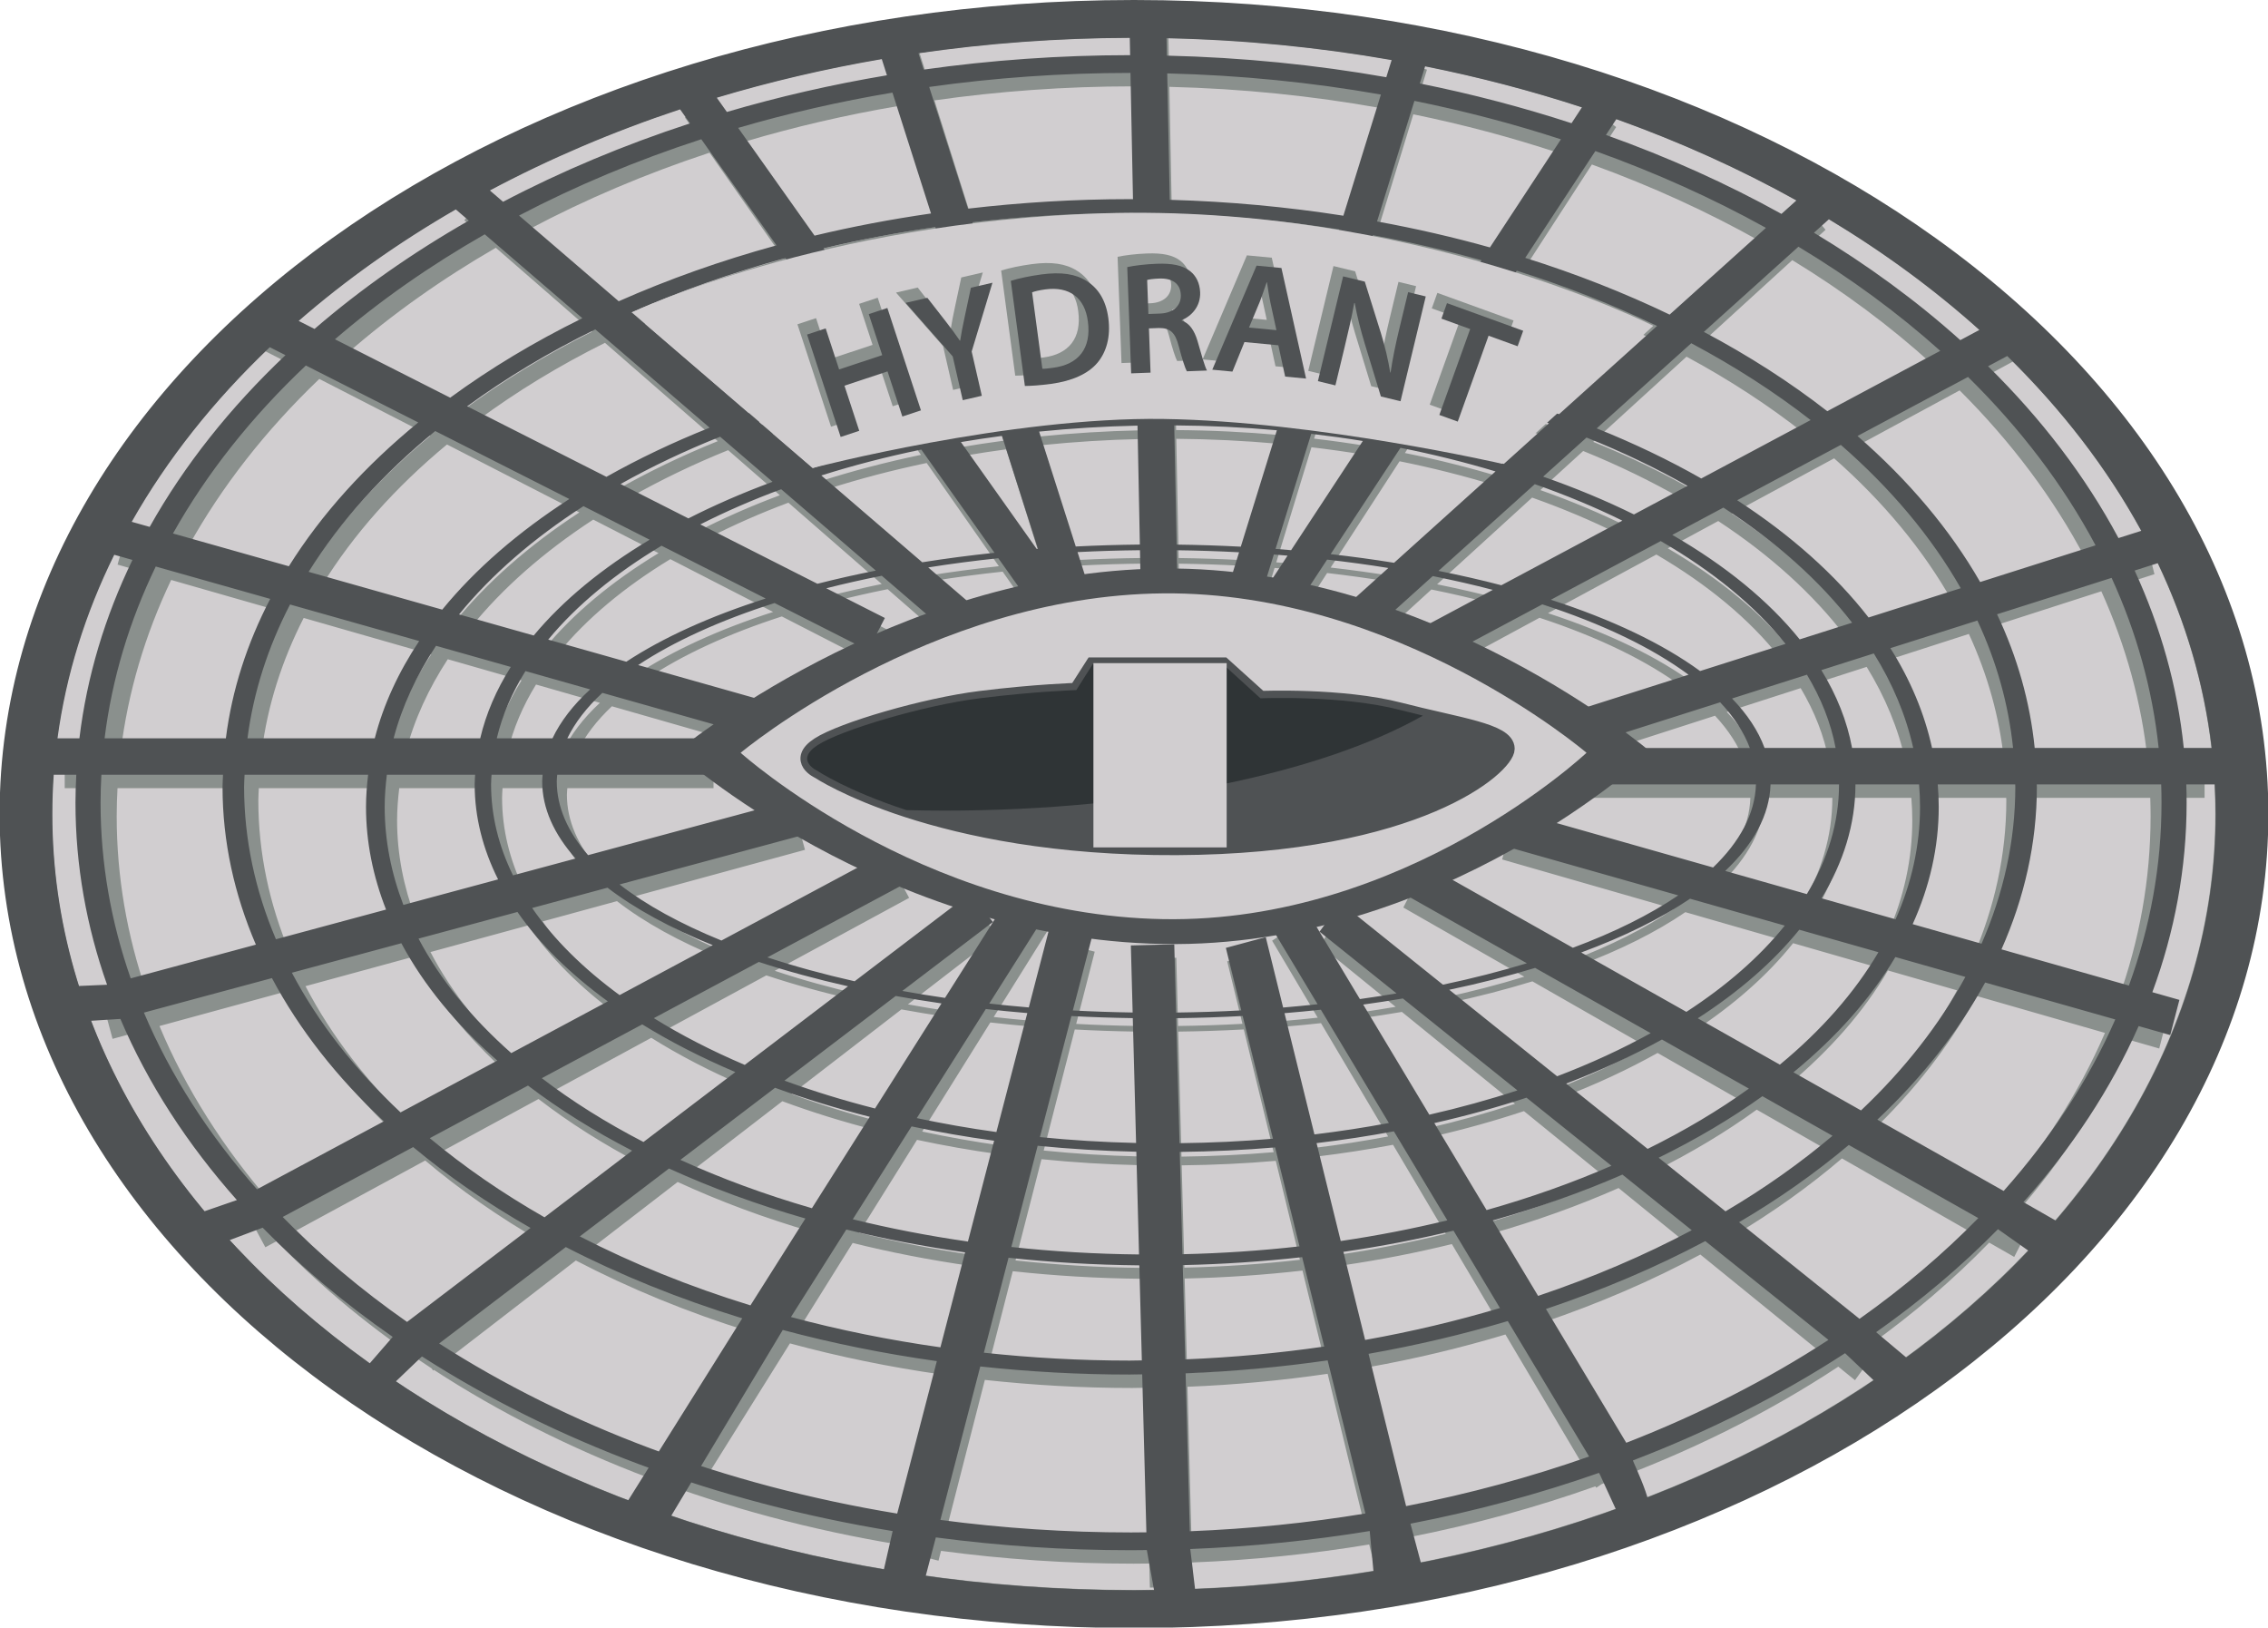 <?xml version="1.0" encoding="UTF-8" standalone="no"?>
<!-- Created with Inkscape (http://www.inkscape.org/) -->

<svg
   width="108.001mm"
   height="77.48mm"
   viewBox="0 0 108.001 77.48"
   version="1.1"
   id="svg8355"
   inkscape:version="1.1.2 (b8e25be833, 2022-02-05)"
   sodipodi:docname="Unterflurhydrant.svg"
   xmlns:inkscape="http://www.inkscape.org/namespaces/inkscape"
   xmlns:sodipodi="http://sodipodi.sourceforge.net/DTD/sodipodi-0.dtd"
   xmlns="http://www.w3.org/2000/svg"
   xmlns:svg="http://www.w3.org/2000/svg">
  <sodipodi:namedview
     id="namedview8357"
     pagecolor="#ffffff"
     bordercolor="#666666"
     borderopacity="1.0"
     inkscape:pageshadow="2"
     inkscape:pageopacity="0.0"
     inkscape:pagecheckerboard="0"
     inkscape:document-units="mm"
     showgrid="false"
     inkscape:zoom="0.64052329"
     inkscape:cx="83.525456"
     inkscape:cy="159.24479"
     inkscape:window-width="1904"
     inkscape:window-height="1001"
     inkscape:window-x="129"
     inkscape:window-y="108"
     inkscape:window-maximized="0"
     inkscape:current-layer="layer1"
     fit-margin-top="0"
     fit-margin-left="0"
     fit-margin-right="0"
     fit-margin-bottom="0" />
  <defs
     id="defs8352" />
  <g
     inkscape:label="Ebene 1"
     inkscape:groupmode="layer"
     id="layer1"
     transform="translate(-82.852,-106.249)">
    <g
       id="g1474"
       transform="matrix(0.766,0,0,-0.766,189.598,144.989)">
      <path
         d="m 0,0 c 0,-27.291 -30.839,-49.415 -68.881,-49.415 -38.042,0 -68.881,22.124 -68.881,49.415 0,27.291 30.839,49.415 68.881,49.415 C -30.839,49.415 0,27.291 0,0"
         style="fill:#8a908d;fill-opacity:1;fill-rule:nonzero;stroke:none"
         id="path1476" />
    </g>
    <g
       id="g1478"
       transform="matrix(0.766,0,0,-0.766,188.343,144.989)">
      <path
         d="m 0,0 c 0,-26.642 -30.105,-48.239 -67.242,-48.239 -37.136,0 -67.242,21.597 -67.242,48.239 0,26.642 30.106,48.239 67.242,48.239 C -30.105,48.239 0,26.642 0,0"
         style="fill:#d1ced0;fill-opacity:1;fill-rule:nonzero;stroke:none"
         id="path1480" />
    </g>
    <g
       id="g1482"
       transform="matrix(0.766,0,0,-0.766,187.833,142.495)">
      <path
         d="m 0,0 h -1.991 c -0.386,3.822 -1.418,7.515 -3.015,11.026 l 1.89,0.608 -0.543,2.162 -2.338,-0.753 c -2.019,3.826 -4.721,7.411 -8.001,10.678 l 2.152,1.165 -0.974,2.017 -2.881,-1.559 c -2.676,2.434 -5.687,4.67 -8.978,6.676 l 1.115,1.017 -1.408,1.705 -1.701,-1.552 c -3.34,1.877 -6.946,3.523 -10.767,4.906 l 0.86,1.327 -1.733,1.315 -1.239,-1.911 c -2.988,0.986 -6.096,1.815 -9.308,2.469 l 0.518,1.695 -1.976,0.647 -0.598,-1.953 c -4.331,0.772 -8.834,1.231 -13.461,1.341 l -0.043,2.203 -2.255,-0.044 0.042,-2.13 c -4.335,-0.002 -8.569,-0.312 -12.665,-0.898 l -0.65,2.065 -2.15,-0.683 0.546,-1.734 c -3.384,-0.575 -6.665,-1.34 -9.82,-2.279 l -1.26,1.8 -1.844,-1.303 0.844,-1.207 c -4.069,-1.344 -7.91,-2.981 -11.471,-4.875 l -1.607,1.401 -1.477,-1.712 0.983,-0.857 c -3.467,-2.006 -6.641,-4.262 -9.465,-6.732 l -2.848,1.462 -1.027,-2.017 2.093,-1.074 c -3.396,-3.254 -6.209,-6.839 -8.332,-10.674 l -2.341,0.671 -0.619,-2.178 1.902,-0.546 c -1.685,-3.523 -2.794,-7.237 -3.252,-11.085 h -1.935 v -2.266 h 1.743 c -0.03,-0.576 -0.05,-1.154 -0.05,-1.736 0,-3.903 0.675,-7.692 1.938,-11.314 l -1.249,-0.341 0.592,-2.186 1.475,0.403 c 1.685,-4.008 4.105,-7.787 7.147,-11.258 l -0.195,-0.105 1.072,-1.993 0.703,0.381 c 2.788,-2.888 6.017,-5.54 9.623,-7.902 l 0.107,-0.14 0.049,0.038 c 8.042,-5.234 17.926,-9.038 28.871,-10.85 l -0.086,-0.337 2.579,-0.668 0.157,0.611 c 3.882,-0.521 7.884,-0.796 11.976,-0.796 0.324,0 0.647,0.005 0.97,0.009 l 0.039,-1.498 2.663,0.071 -0.039,1.492 c 3.764,0.149 7.443,0.527 11.009,1.119 l 0.392,-1.608 2.448,0.668 -0.34,1.395 c 4.025,0.791 7.892,1.853 11.563,3.158 l 0.052,-0.087 0.339,0.226 c 5.375,1.943 10.321,4.406 14.709,7.299 l 1.036,-0.842 1.303,1.798 -0.433,0.351 c 2.75,1.966 5.251,4.109 7.475,6.401 l 1.555,-0.889 1.017,1.993 -1.012,0.579 c 2.981,3.377 5.373,7.047 7.07,10.939 l 1.939,-0.558 0.561,2.186 -1.659,0.477 c 1.37,3.762 2.101,7.709 2.101,11.778 0,0.38 -0.007,0.759 -0.02,1.136 H 0 Z m -3.533,0 h -7.605 c -0.286,2.872 -1.068,5.655 -2.309,8.308 l 7.029,2.263 C -4.899,7.202 -3.911,3.662 -3.533,0 m -8.792,-2.418 c 0,-3.381 -0.733,-6.648 -2.073,-9.748 l -4.225,1.215 c 1.039,2.328 1.599,4.771 1.599,7.292 0,0.467 -0.022,0.932 -0.06,1.393 h 4.753 z m -9.468,-20.11 -4.144,2.37 c 2.625,2.181 4.742,4.588 6.253,7.165 l 4.294,-1.235 c -1.586,-2.965 -3.746,-5.752 -6.403,-8.3 m -96.266,8.559 6.716,1.832 c 1.375,-2.612 3.375,-5.062 5.887,-7.292 l -5.935,-3.221 c -2.793,2.655 -5.046,5.571 -6.668,8.681 m -2.903,12.303 h 7.581 c -0.077,-0.659 -0.131,-1.322 -0.131,-1.993 0,-2.197 0.435,-4.332 1.231,-6.386 l -6.757,-1.844 c -1.264,3.017 -1.953,6.191 -1.953,9.471 0,0.253 0.021,0.501 0.029,0.752 m 102.791,-1.993 c 0,-2.414 -0.521,-4.757 -1.499,-6.99 l -4.546,1.307 c 1.345,2.229 2.081,4.606 2.083,7.076 h 3.903 c 0.038,-0.461 0.059,-0.926 0.059,-1.393 m -94.061,1.993 h 5.415 c -0.01,-0.198 -0.028,-0.395 -0.028,-0.594 0,-2.044 0.504,-4.024 1.437,-5.909 l -5.811,-1.586 c -0.742,1.963 -1.147,4.001 -1.147,6.096 0,0.671 0.055,1.334 0.134,1.993 m 6.421,0 h 3.135 c -0.01,-0.137 -0.027,-0.273 -0.027,-0.412 0,-1.678 0.729,-3.29 2.052,-4.793 l -3.843,-1.049 c -0.875,1.808 -1.345,3.704 -1.345,5.66 0,0.199 0.018,0.396 0.028,0.594 m 54.226,9.138 3.519,3.211 c 1.272,-0.259 2.505,-0.543 3.685,-0.856 l -4.343,-2.349 0.974,-2.017 6.406,3.465 c 3.676,-1.209 6.734,-2.695 8.972,-4.374 l -7.733,-2.49 0.543,-2.162 9.128,2.939 C -29.589,1.932 -28.976,0.982 -28.612,0 h -9.66 v -2.266 h 10.035 c -0.06,-1.823 -0.989,-3.563 -2.631,-5.163 l -12.238,3.52 -0.56,-2.187 10.661,-3.066 c -1.75,-1.205 -3.932,-2.302 -6.465,-3.258 l -9.325,5.332 -1.016,-1.994 7.519,-4.299 c -1.615,-0.497 -3.333,-0.944 -5.15,-1.331 l -6.266,5.092 -1.303,-1.797 4.722,-3.837 c -0.738,-0.126 -1.485,-0.245 -2.247,-0.352 l -3.432,5.791 -1.999,-1.328 2.835,-4.784 c -0.697,-0.076 -1.401,-0.145 -2.114,-0.205 l -1.066,4.375 -2.447,-0.668 0.946,-3.885 c -1.312,-0.073 -2.647,-0.117 -4.001,-0.134 l -0.11,4.24 -2.663,-0.071 0.109,-4.167 c -1.24,0.019 -2.464,0.062 -3.669,0.128 l 1.152,4.489 -2.579,0.668 -1.276,-4.969 c -0.819,0.069 -1.626,0.15 -2.424,0.241 l 3.337,5.342 -2.107,1.328 -3.946,-6.319 c -0.89,0.131 -1.763,0.276 -2.619,0.433 l 5.557,4.284 -1.373,1.797 -7.109,-5.48 c -1.899,0.433 -3.69,0.931 -5.353,1.486 l 8.354,4.532 -1.071,1.994 -10.101,-5.481 c -2.499,1.03 -4.613,2.203 -6.25,3.486 l 10.947,2.987 -0.592,2.187 -12.286,-3.353 c -1.24,1.44 -1.922,2.981 -1.922,4.584 0,0.139 0.017,0.275 0.027,0.412 h 9.087 V 0.6 h -8.467 c 0.473,0.98 1.196,1.926 2.15,2.825 l 9.059,-2.596 0.618,2.179 -7.481,2.143 c 2.195,1.471 5.03,2.778 8.368,3.857 l 5.742,-2.947 1.026,2.017 -3.595,1.845 c 1.096,0.283 2.233,0.543 3.406,0.779 l 3.908,-3.403 1.477,1.711 -2.536,2.21 c 1.392,0.224 2.828,0.415 4.3,0.572 l 1.969,-2.814 1.253,0.886 0.346,-1.097 2.15,0.683 -0.857,2.723 c 1.258,0.064 2.535,0.104 3.83,0.118 l 0.052,-2.657 2.255,0.045 -0.051,2.609 c 1.292,-0.017 2.568,-0.059 3.823,-0.127 l -0.583,-1.905 1.977,-0.647 0.739,2.414 c 0.282,-0.021 0.561,-0.047 0.841,-0.071 l -1.05,-1.62 1.733,-1.316 1.744,2.691 c 1.282,-0.149 2.538,-0.322 3.757,-0.522 l -2.202,-2.009 z m -2.743,4.574 4.283,6.606 c 2.024,-0.407 3.971,-0.9 5.831,-1.466 l -6.224,-5.679 c -1.263,0.207 -2.562,0.386 -3.89,0.539 m -2.427,0.245 c -0.317,0.028 -0.635,0.056 -0.955,0.08 l 2.188,7.151 c 1.071,-0.127 2.128,-0.274 3.166,-0.446 z m -3.087,0.218 c -1.293,0.069 -2.606,0.112 -3.937,0.129 l -0.146,7.409 c 2.142,-0.016 4.244,-0.119 6.296,-0.304 z m -6.193,0.131 c -1.329,-0.013 -2.641,-0.054 -3.933,-0.12 l -2.247,7.14 c 1.966,0.2 3.98,0.327 6.035,0.372 z m -6.252,-0.266 -0.079,-0.006 -4.648,6.642 c 0.828,0.142 1.668,0.269 2.517,0.383 z m -2.668,-0.245 c -1.517,-0.162 -2.997,-0.358 -4.431,-0.59 l -6.192,5.394 c 1.947,0.625 3.998,1.163 6.134,1.611 z m -7.28,-1.107 c -1.234,-0.248 -2.432,-0.521 -3.583,-0.819 l -7.185,3.688 c 1.546,0.796 3.204,1.528 4.964,2.187 z M -88.99,9.287 c -3.407,-1.099 -6.304,-2.43 -8.551,-3.927 l -4.792,1.373 c 1.752,2.142 4.106,4.108 6.953,5.835 z M -99.758,3.639 c -1.04,-0.965 -1.815,-1.983 -2.312,-3.039 h -3.419 c 0.341,1.44 0.935,2.836 1.761,4.177 z m 1.062,-12.324 c 1.694,-1.316 3.878,-2.519 6.459,-3.572 l -5.719,-3.103 c -2.22,1.649 -4.04,3.466 -5.363,5.413 z m 9.284,-4.614 c 1.701,-0.566 3.532,-1.072 5.473,-1.514 l -6.336,-4.885 c -2.024,0.872 -3.89,1.845 -5.577,2.904 z m 8.398,-2.115 c 0.917,-0.168 1.854,-0.323 2.81,-0.463 l -4.079,-6.53 c -1.941,0.5 -3.796,1.081 -5.555,1.732 z m 5.528,-0.812 c 0.837,-0.094 1.686,-0.179 2.546,-0.251 l -1.897,-7.393 c -1.673,0.233 -3.3,0.526 -4.884,0.865 z m 5.25,-0.436 c 1.237,-0.067 2.494,-0.111 3.767,-0.13 l 0.202,-7.759 c -2.007,0.046 -3.976,0.171 -5.9,0.366 z m 6.431,-0.132 c 1.379,0.017 2.739,0.062 4.077,0.135 l 1.857,-7.628 c -1.871,-0.162 -3.785,-0.253 -5.731,-0.276 z m 6.644,0.311 c 0.753,0.062 1.496,0.135 2.231,0.215 l 4.173,-7.041 c -1.486,-0.283 -3.011,-0.519 -4.569,-0.709 z m 4.828,0.534 c 0.825,0.116 1.635,0.243 2.432,0.379 l 7.031,-5.713 c -1.723,-0.571 -3.529,-1.077 -5.407,-1.51 z m 5.28,0.921 c 1.858,0.394 3.615,0.851 5.267,1.357 l 7.091,-4.054 c -1.756,-0.985 -3.677,-1.882 -5.74,-2.68 z m 8.094,2.316 c 2.616,0.979 4.87,2.104 6.68,3.341 l 5.81,-1.671 c -1.544,-1.944 -3.584,-3.747 -6.037,-5.36 z m 8.837,5.069 c 1.738,1.662 2.719,3.476 2.78,5.377 h 4.202 c -10e-4,-2.378 -0.698,-4.668 -1.976,-6.817 z M -27.71,0 c -0.385,1.065 -1.059,2.094 -1.994,3.074 l 4.594,1.479 C -24.244,3.094 -23.643,1.572 -23.35,0 Z m -3.954,4.779 c -2.295,1.702 -5.414,3.206 -9.154,4.432 l 6.738,3.645 c 3.185,-1.864 5.79,-4.021 7.657,-6.389 z m -12.193,5.332 c -1.234,0.327 -2.523,0.624 -3.855,0.894 l 5.907,5.389 c 1.906,-0.676 3.703,-1.434 5.372,-2.267 z m 2.564,6.751 2.663,2.429 c 2.208,-0.896 4.276,-1.903 6.191,-3.003 l -3.284,-1.776 c -1.729,0.864 -3.592,1.65 -5.57,2.35 m -2.409,0.791 c -1.917,0.584 -3.923,1.093 -6.011,1.512 l 1.953,3.012 c 2.374,-0.562 4.657,-1.229 6.822,-2.002 z m -8.321,1.937 c -1.093,0.181 -2.207,0.335 -3.335,0.469 l 1.025,3.351 c 1.465,-0.206 2.901,-0.452 4.309,-0.736 z m -5.442,0.689 c -2.109,0.19 -4.269,0.296 -6.471,0.311 l -0.07,3.564 c 2.584,-0.041 5.116,-0.201 7.58,-0.478 z m -8.726,0.295 c -2.108,-0.045 -4.175,-0.174 -6.193,-0.379 L -73.5,23.74 c 2.357,0.246 4.774,0.387 7.239,0.418 z m -8.474,-0.645 c -0.914,-0.122 -1.816,-0.258 -2.705,-0.411 l -2.323,3.32 c 1.281,0.243 2.587,0.451 3.914,0.63 z M -79.8,19.052 c -2.197,-0.461 -4.307,-1.014 -6.308,-1.657 l -3.275,2.853 c 2.307,0.814 4.744,1.513 7.285,2.088 z m -8.77,-2.511 c -1.832,-0.685 -3.556,-1.447 -5.163,-2.275 l -4.161,2.136 c 1.893,1.076 3.932,2.062 6.109,2.94 z m -7.54,-3.599 c -2.91,-1.762 -5.318,-3.768 -7.113,-5.954 l -4.58,1.312 c 1.987,2.464 4.566,4.728 7.632,6.727 z m -8.519,-7.907 c -0.887,-1.421 -1.52,-2.904 -1.874,-4.435 h -5.314 c 0.519,1.995 1.406,3.917 2.602,5.749 z m 0.408,-15.228 c 1.371,-2 3.25,-3.866 5.546,-5.557 l -5.924,-3.215 c -2.432,2.179 -4.365,4.568 -5.691,7.116 z m 7.658,-6.986 c 1.728,-1.082 3.639,-2.074 5.71,-2.965 l -5.636,-4.345 c -2.289,1.199 -4.379,2.527 -6.238,3.966 z m 8.148,-3.941 c 1.837,-0.68 3.778,-1.284 5.809,-1.804 l -3.548,-5.681 c -2.87,0.841 -5.57,1.85 -8.072,3.005 z m 8.373,-2.4 c 1.642,-0.351 3.33,-0.652 5.066,-0.89 l -1.608,-6.266 c -2.433,0.354 -4.795,0.816 -7.063,1.385 z m 7.737,-1.203 c 1.973,-0.199 3.993,-0.325 6.052,-0.371 l 0.167,-6.384 c -2.672,0.027 -5.288,0.185 -7.834,0.464 z m 8.717,-0.382 c 1.986,0.022 3.939,0.114 5.849,0.279 l 1.497,-6.148 c -2.336,-0.268 -4.734,-0.433 -7.18,-0.489 z m 8.394,0.546 c 1.618,0.196 3.201,0.44 4.744,0.732 l 3.278,-5.532 c -2.107,-0.518 -4.291,-0.949 -6.54,-1.285 z m 7.225,1.246 c 1.967,0.45 3.855,0.98 5.656,1.578 l 5.209,-4.233 c -2.388,-1.054 -4.952,-1.977 -7.66,-2.752 z m 8.09,2.456 c 2.112,0.815 4.077,1.731 5.875,2.737 l 5.334,-3.05 c -1.868,-1.362 -3.949,-2.616 -6.213,-3.747 z m 8.071,4.056 c 2.531,1.654 4.634,3.506 6.229,5.503 l 4.856,-1.396 c -1.458,-2.511 -3.505,-4.859 -6.047,-6.988 z M -22.341,0 c -0.304,1.673 -0.949,3.29 -1.885,4.837 l 3.219,1.037 C -19.853,4.002 -19.041,2.035 -18.589,0 Z m -3.213,6.747 c -1.913,2.406 -4.571,4.598 -7.815,6.494 l 3.135,1.696 c 3.219,-2.116 5.889,-4.528 7.897,-7.155 z m -3.834,8.648 6.358,3.439 c 3.059,-2.7 5.55,-5.694 7.357,-8.906 l -5.655,-1.821 c -2.054,2.675 -4.779,5.131 -8.06,7.288 m -2.204,1.351 c -1.982,1.142 -4.125,2.186 -6.415,3.114 l 5.801,5.293 c 2.666,-1.437 5.118,-3.037 7.324,-4.776 z m -8.722,3.998 c -2.232,0.798 -4.587,1.487 -7.036,2.066 l 4.44,6.848 c 3.038,-0.97 5.917,-2.121 8.606,-3.431 z m -9.3,2.563 c -1.474,0.298 -2.98,0.556 -4.514,0.77 l 2.383,7.791 c 2.288,-0.428 4.516,-0.947 6.67,-1.56 z m -6.608,1.035 c -2.534,0.284 -5.139,0.449 -7.797,0.489 l -0.165,8.367 c 3.559,-0.105 7.026,-0.438 10.375,-0.971 z m -10.053,0.493 c -2.531,-0.031 -5.013,-0.176 -7.434,-0.429 l -2.601,8.261 c 3.134,0.369 6.356,0.572 9.652,0.572 l 0.218,-0.004 z m -9.714,-0.7 c -1.405,-0.189 -2.788,-0.411 -4.143,-0.67 l -5.308,7.584 c 2.22,0.537 4.513,0.973 6.859,1.318 z m -6.547,-1.174 c -2.614,-0.592 -5.12,-1.311 -7.492,-2.151 l -7.184,6.257 c 2.952,1.32 6.109,2.456 9.438,3.379 z m -9.893,-3.059 c -2.258,-0.911 -4.373,-1.935 -6.334,-3.054 l -8.541,4.385 c 2.375,1.756 5.005,3.359 7.861,4.78 z m -8.607,-4.431 c -3.132,-2.044 -5.767,-4.358 -7.799,-6.875 l -8.197,2.348 c 1.954,3.17 4.582,6.111 7.768,8.751 z M -110.25,6.645 C -111.512,4.721 -112.441,2.7 -112.974,0.6 h -7.809 c 0.368,2.883 1.259,5.668 2.611,8.315 z m 6.677,-27.628 c 1.904,-1.467 4.044,-2.822 6.386,-4.045 l -5.373,-4.142 c -2.575,1.49 -4.931,3.136 -7.038,4.918 z m 8.651,-5.155 c 2.591,-1.195 5.391,-2.24 8.368,-3.107 l -3.372,-5.399 c -3.748,1.168 -7.253,2.612 -10.469,4.287 z m 10.878,-3.79 c 2.339,-0.585 4.777,-1.057 7.288,-1.42 l -1.515,-5.902 c -3.169,0.453 -6.235,1.085 -9.171,1.883 z m 9.952,-1.756 c 2.608,-0.285 5.287,-0.445 8.024,-0.472 l 0.154,-5.906 c -0.249,-0.002 -0.495,-0.013 -0.744,-0.013 -3.049,0 -6.036,0.173 -8.948,0.49 z m 10.688,-0.456 c 2.495,0.056 4.941,0.223 7.325,0.495 l 1.354,-5.556 c -2.769,-0.408 -5.615,-0.678 -8.526,-0.797 z m 9.856,0.824 c 2.323,0.342 4.579,0.784 6.755,1.318 l 2.85,-4.81 c -2.649,-0.801 -5.413,-1.467 -8.272,-1.983 z m 9.165,1.951 c 2.814,0.8 5.475,1.756 7.953,2.85 l 4.254,-3.458 c -2.903,-1.567 -6.065,-2.932 -9.427,-4.081 z m 10.176,3.899 c 2.318,1.154 4.451,2.433 6.365,3.822 l 4.302,-2.459 c -1.976,-1.69 -4.168,-3.264 -6.566,-4.696 z M -17.434,0 C -17.9,2.15 -18.76,4.228 -19.99,6.201 l 5.337,1.719 c 1.167,-2.533 1.91,-5.184 2.19,-7.92 z m 10.031,12.591 -7.08,-2.28 c -1.854,3.273 -4.399,6.325 -7.525,9.077 l 6.781,3.669 c 3.211,-3.202 5.853,-6.716 7.824,-10.466 m -9.527,12.088 -6.932,-3.75 c -2.279,1.797 -4.814,3.448 -7.571,4.929 l 5.803,5.294 c 3.187,-1.946 6.104,-4.114 8.7,-6.473 m -10.694,7.643 -5.908,-5.39 c -2.768,1.347 -5.731,2.53 -8.859,3.527 l 4.302,6.636 c 3.713,-1.347 7.217,-2.948 10.465,-4.773 m -12.577,5.504 -4.356,-6.719 c -2.236,0.635 -4.55,1.173 -6.927,1.614 l 2.293,7.494 c 3.101,-0.635 6.103,-1.437 8.99,-2.389 m -11.045,2.78 -2.303,-7.528 c -3.438,0.545 -6.998,0.884 -10.652,0.988 l -0.154,7.855 c 4.506,-0.111 8.891,-0.561 13.109,-1.315 m -15.365,1.346 0.154,-7.849 -0.201,0.004 c -3.388,0 -6.699,-0.21 -9.92,-0.59 l -2.381,7.563 c 3.994,0.569 8.122,0.87 12.348,0.872 m -14.602,-1.224 2.364,-7.511 c -2.444,-0.359 -4.832,-0.816 -7.144,-1.378 l -4.686,6.697 c 3.043,0.901 6.205,1.637 9.466,2.192 m -11.729,-2.899 4.615,-6.594 c -3.415,-0.948 -6.653,-2.117 -9.68,-3.474 l -6.116,5.327 c 3.472,1.842 7.216,3.434 11.181,4.741 m -13.284,-5.908 5.987,-5.215 c -2.947,-1.466 -5.66,-3.123 -8.107,-4.938 l -7.07,3.63 c 2.745,2.392 5.826,4.578 9.19,6.523 m -10.974,-8.152 6.895,-3.539 c -3.255,-2.698 -5.94,-5.701 -7.939,-8.938 l -7.11,2.037 c 2.077,3.752 4.83,7.258 8.154,10.44 m -9.21,-12.493 7.022,-2.012 c -1.417,-2.756 -2.346,-5.658 -2.721,-8.664 h -7.44 c 0.452,3.704 1.521,7.281 3.139,10.676 m -3.386,-14.678 c 0,0.582 0.02,1.16 0.05,1.736 h 7.462 c -0.008,-0.251 -0.029,-0.499 -0.029,-0.752 0,-3.398 0.722,-6.684 2.046,-9.806 l -7.681,-2.096 c -1.205,3.497 -1.848,7.154 -1.848,10.918 m 2.659,-13.045 7.854,2.144 c 1.673,-3.19 3.995,-6.18 6.87,-8.901 l -7.787,-4.225 c -2.955,3.387 -5.304,7.073 -6.937,10.982 m 8.513,-12.701 8.007,4.343 c 2.156,-1.82 4.567,-3.503 7.201,-5.026 l -7.577,-5.841 c -2.817,1.995 -5.373,4.18 -7.631,6.524 m 9.599,-7.863 7.773,5.993 c 3.322,-1.733 6.947,-3.225 10.824,-4.429 l -4.849,-7.765 2.106,-1.328 5.228,8.37 c 3.025,-0.822 6.185,-1.472 9.452,-1.937 l -2.432,-9.475 c -10.651,1.773 -20.271,5.477 -28.102,10.571 m 42.449,-11.745 c -3.997,0 -7.906,0.27 -11.697,0.778 l 2.447,9.538 c 2.984,-0.325 6.044,-0.502 9.168,-0.502 0.257,0 0.51,0.01 0.767,0.013 l 0.256,-9.818 c -0.314,-0.003 -0.627,-0.009 -0.941,-0.009 m 3.604,0.075 -0.256,9.815 c 2.974,0.118 5.882,0.393 8.712,0.806 l 2.317,-9.517 c -3.489,-0.582 -7.089,-0.955 -10.773,-1.104 m 13.272,1.562 -2.305,9.465 c 2.953,0.528 5.806,1.212 8.542,2.037 l 4.989,-8.419 c -3.564,-1.271 -7.319,-2.308 -11.226,-3.083 m 13.506,3.937 -4.927,8.315 c 3.488,1.184 6.767,2.597 9.776,4.219 l 7.556,-6.139 c -3.746,-2.472 -7.909,-4.624 -12.405,-6.395 m 14.31,7.702 -7.39,6.005 c 2.457,1.463 4.705,3.073 6.732,4.801 l 7.946,-4.544 c -2.167,-2.242 -4.606,-4.339 -7.288,-6.262 m 8.842,7.948 -7.749,4.432 c 2.743,2.615 4.977,5.476 6.616,8.522 l 7.983,-2.296 c -1.641,-3.79 -3.96,-7.366 -6.85,-10.658 m 9.686,24.13 c 0,-3.924 -0.695,-7.732 -2.002,-11.364 l -7.818,2.249 c 1.405,3.209 2.173,6.594 2.173,10.099 l -0.006,0.152 h 7.633 c 0.013,-0.377 0.02,-0.756 0.02,-1.136"
         style="fill:#8a908d;fill-opacity:1;fill-rule:nonzero;stroke:none"
         id="path1484" />
    </g>
    <g
       id="g1486"
       transform="matrix(0.766,0,0,-0.766,136.852,106.249)">
      <path
         d="m 0,0 c -38.947,0 -70.52,-22.65 -70.52,-50.591 0,-27.941 31.573,-50.591 70.52,-50.591 38.947,0 70.52,22.65 70.52,50.591 C 70.52,-22.65 38.947,0 0,0 m 35.048,-63.285 c 2.564,1.655 4.695,3.506 6.311,5.504 l 4.921,-1.397 c -1.478,-2.511 -3.552,-4.859 -6.128,-6.988 z m 3.179,-4.369 c -1.892,-1.361 -4.001,-2.615 -6.296,-3.747 l -5.062,4.06 c 2.14,0.815 4.132,1.731 5.953,2.737 z m 4.513,11.828 c 1.363,2.229 2.11,4.606 2.111,7.077 h 3.955 c 0.039,-0.462 0.06,-0.926 0.06,-1.394 0,-2.414 -0.528,-4.756 -1.519,-6.99 z m -30.31,33.42 2.415,7.79 c 2.319,-0.428 4.577,-0.947 6.759,-1.56 l -4.599,-7.001 c -1.494,0.299 -3.02,0.556 -4.575,0.771 m 4.159,-1.404 -2.026,-3.084 c -1.107,0.181 -2.236,0.336 -3.379,0.469 l 1.039,3.352 c 1.484,-0.206 2.94,-0.453 4.366,-0.737 m 9.839,-1.93 c -2.261,0.799 -4.648,1.487 -7.13,2.066 l 4.499,6.849 c 3.079,-0.971 5.997,-2.121 8.721,-3.431 z m 8.216,4.409 c 2.701,-1.436 5.186,-3.036 7.422,-4.776 l -6.8,-3.63 c -2.008,1.142 -4.18,2.185 -6.5,3.113 z m -15.761,-2.975 c 2.406,-0.562 4.719,-1.23 6.913,-2.003 l -2.801,-2.522 c -1.942,0.585 -3.975,1.093 -6.091,1.513 z m 9.251,-2.887 c 2.238,-0.896 4.334,-1.902 6.274,-3.003 l -3.327,-1.776 c -1.752,0.864 -3.641,1.65 -5.645,2.35 z m 8.508,-4.353 c 3.262,-2.117 5.968,-4.528 8.002,-7.155 l -3.259,-1.036 c -1.939,2.406 -4.632,4.598 -7.92,6.494 z m 9.35,-9.064 c 1.17,-1.871 1.992,-3.839 2.451,-5.874 H 44.64 c -0.308,1.673 -0.961,3.291 -1.91,4.838 z m 1.03,0.327 5.409,1.719 c 1.183,-2.532 1.935,-5.184 2.218,-7.92 h -5.036 c -0.473,2.151 -1.344,4.228 -2.591,6.201 m -1.355,1.907 c -2.082,2.674 -4.843,5.13 -8.168,7.287 l 6.443,3.44 c 3.1,-2.701 5.624,-5.695 7.455,-8.907 z m -2.568,12.821 c -2.309,1.797 -4.878,3.448 -7.672,4.929 l 5.88,5.294 c 3.231,-1.946 6.186,-4.114 8.816,-6.472 z m -9.799,6.003 c -2.804,1.347 -5.807,2.531 -8.977,3.527 l 4.36,6.637 c 3.763,-1.347 7.313,-2.948 10.604,-4.773 z m -11.171,4.175 c -2.266,0.636 -4.611,1.173 -7.019,1.614 l 2.323,7.494 c 3.142,-0.635 6.185,-1.437 9.11,-2.389 z m -9.112,1.971 c -3.484,0.545 -7.091,0.884 -10.793,0.988 l -0.157,7.856 c 4.566,-0.112 9.01,-0.561 13.284,-1.315 z m -0.264,-0.851 -2.444,-7.885 c -2.569,0.285 -5.208,0.449 -7.901,0.489 l -0.167,8.367 c 3.606,-0.104 7.119,-0.438 10.512,-0.971 m -2.651,-8.551 -1.053,-3.397 c -2.137,0.19 -4.326,0.296 -6.557,0.311 l -0.071,3.564 c 2.619,-0.04 5.184,-0.201 7.681,-0.478 M 8.883,-26.74 6.64,-33.975 c -1.31,0.069 -2.641,0.113 -3.989,0.129 l -0.148,7.409 c 2.171,-0.015 4.301,-0.119 6.38,-0.303 m 2.135,-0.221 c 1.085,-0.128 2.156,-0.275 3.208,-0.446 l -4.458,-6.786 c -0.321,0.028 -0.643,0.056 -0.967,0.081 z m 5.549,-0.87 c 2.052,-0.408 4.024,-0.901 5.909,-1.467 l -6.307,-5.679 c -1.279,0.208 -2.596,0.386 -3.942,0.539 z m 8.35,-2.259 c 1.932,-0.676 3.752,-1.434 5.444,-2.266 l -7.523,-4.017 c -1.25,0.328 -2.557,0.625 -3.907,0.894 z m 7.828,-3.537 c 3.227,-1.865 5.867,-4.022 7.759,-6.39 l -5.311,-1.687 c -2.326,1.701 -5.486,3.205 -9.276,4.431 z m 9.09,-8.304 c 0.877,-1.458 1.486,-2.981 1.783,-4.553 H 39.2 c -0.391,1.066 -1.073,2.095 -2.021,3.074 z m -2.262,-6.818 h 4.258 c -0.001,-2.379 -0.707,-4.668 -2.003,-6.818 l -5.073,1.44 c 1.762,1.663 2.756,3.476 2.818,5.378 m 0.884,-8.776 c -1.564,-1.945 -3.631,-3.747 -6.117,-5.361 l -6.539,3.69 c 2.651,0.979 4.935,2.104 6.769,3.342 z m -8.336,-6.684 c -1.779,-0.984 -3.725,-1.882 -5.816,-2.68 l -6.705,5.377 c 1.882,0.394 3.662,0.851 5.337,1.358 z m -8.283,-3.557 c -1.746,-0.572 -3.576,-1.078 -5.479,-1.51 l -4.11,6.844 c 0.836,0.115 1.657,0.242 2.465,0.379 z m -7.992,-2.027 c -1.505,-0.282 -3.051,-0.518 -4.629,-0.709 l -1.86,7.535 c 0.763,0.063 1.515,0.135 2.261,0.215 z m 0.311,-0.517 3.322,-5.532 c -2.135,-0.519 -4.348,-0.95 -6.627,-1.285 l -1.502,6.084 c 1.64,0.196 3.244,0.44 4.807,0.733 m 2.515,0.513 c 1.992,0.45 3.905,0.98 5.73,1.578 l 5.279,-4.233 c -2.42,-1.054 -5.018,-1.977 -7.762,-2.752 z m 11.692,-3.202 4.311,-3.457 c -2.943,-1.567 -6.147,-2.933 -9.553,-4.082 l -2.816,4.69 c 2.85,0.799 5.547,1.755 8.058,2.849 m 2.253,1.049 c 2.348,1.154 4.509,2.433 6.449,3.823 l 4.359,-2.46 c -2.002,-1.69 -4.224,-3.264 -6.653,-4.696 z m 8.379,5.308 c 2.66,2.181 4.806,4.589 6.337,7.165 l 4.351,-1.235 c -1.607,-2.965 -3.796,-5.752 -6.488,-8.299 z m 7.411,9.208 c 1.054,2.328 1.621,4.77 1.621,7.291 0,0.468 -0.023,0.932 -0.061,1.394 h 4.816 l 0.006,-0.152 c 0,-3.382 -0.742,-6.649 -2.1,-9.749 z m 5.246,19.258 7.122,2.263 c 1.54,-3.368 2.54,-6.908 2.924,-10.571 h -7.706 c -0.291,2.872 -1.083,5.655 -2.34,8.308 m -1.05,2.004 c -1.879,3.272 -4.458,6.324 -7.625,9.076 l 6.871,3.669 c 3.254,-3.202 5.931,-6.716 7.928,-10.466 z m -1.234,15.032 c -2.712,2.435 -5.763,4.67 -9.098,6.676 l 0.929,0.837 c 3.428,-2.064 6.564,-4.368 9.358,-6.877 z m -11.118,7.846 c -3.385,1.878 -7.038,3.523 -10.911,4.907 l 0.645,0.981 c 3.971,-1.422 7.719,-3.116 11.195,-5.051 z M 27.2,-7.657 c -3.027,0.986 -6.177,1.815 -9.432,2.469 l 0.331,1.066 c 3.363,-0.673 6.62,-1.527 9.748,-2.55 z m -11.515,2.858 c -4.389,0.772 -8.952,1.231 -13.64,1.342 l -0.021,1.081 c 4.808,-0.102 9.488,-0.567 13.992,-1.357 z m -15.54,-66.779 0.168,-6.384 c -2.707,0.027 -5.358,0.185 -7.938,0.465 l 1.636,6.29 c 2,-0.198 4.047,-0.325 6.134,-0.371 m -5.994,0.91 1.957,7.522 c 1.254,-0.067 2.527,-0.11 3.817,-0.129 l 0.205,-7.759 c -2.034,0.046 -4.029,0.171 -5.979,0.366 m -32.863,5.22 c -2.465,2.178 -4.423,4.567 -5.766,7.115 l 6.149,1.656 c 1.39,-2 3.293,-3.866 5.619,-5.557 z m 8.142,1.785 c 1.752,-1.081 3.688,-2.074 5.787,-2.964 l -5.711,-4.346 c -2.32,1.199 -4.438,2.527 -6.321,3.966 z m -14.85,7.424 c -0.752,1.963 -1.162,4.001 -1.162,6.096 0,0.671 0.055,1.335 0.135,1.994 h 5.487 c -0.009,-0.198 -0.028,-0.395 -0.028,-0.595 0,-2.044 0.511,-4.024 1.456,-5.909 z m -0.606,10.355 c 0.525,1.995 1.425,3.917 2.636,5.749 l 4.648,-1.314 c -0.899,-1.421 -1.541,-2.904 -1.9,-4.435 z m 4.067,7.7 c 2.013,2.464 4.626,4.728 7.734,6.727 l 4.115,-2.085 c -2.949,-1.761 -5.389,-3.767 -7.208,-5.954 z m 15.579,11.603 c -2.289,-0.911 -4.431,-1.936 -6.418,-3.054 l -8.655,4.384 c 2.406,1.757 5.072,3.359 7.965,4.78 z m -4.847,7.165 c 2.991,1.319 6.19,2.455 9.564,3.378 l 5.307,-7.484 c -2.648,-0.593 -5.188,-1.312 -7.591,-2.152 z m -0.691,-10.665 c 1.918,1.075 3.985,2.061 6.19,2.939 l 3.258,-2.801 c -1.856,-0.685 -3.604,-1.446 -5.232,-2.275 z m 8.624,3.845 c 2.338,0.814 4.807,1.513 7.382,2.088 l 2.329,-3.284 c -2.227,-0.46 -4.364,-1.014 -6.392,-1.657 z m 9.375,3.217 -5.379,7.585 c 2.25,0.537 4.573,0.973 6.95,1.318 l 2.626,-8.233 c -1.423,-0.189 -2.824,-0.411 -4.197,-0.67 m 4.41,0.003 1.129,-3.539 c -0.926,-0.121 -1.84,-0.258 -2.741,-0.411 l -2.354,3.32 c 1.298,0.243 2.622,0.452 3.966,0.63 m -0.538,9.199 c 3.176,0.369 6.441,0.572 9.781,0.572 l 0.221,-0.003 0.167,-8.401 c -2.565,-0.031 -5.08,-0.176 -7.534,-0.429 z m 9.781,1.44 c -3.433,0 -6.788,-0.21 -10.052,-0.59 l -2.413,7.563 c 4.047,0.569 8.23,0.871 12.512,0.872 l 0.156,-7.848 z m -12.353,-0.89 c -2.477,-0.358 -4.897,-0.816 -7.239,-1.378 l -4.749,6.697 c 3.084,0.902 6.288,1.638 9.592,2.192 z m -9.604,-1.982 c -3.462,-0.948 -6.743,-2.117 -9.81,-3.474 l -6.197,5.327 c 3.518,1.842 7.312,3.435 11.33,4.742 z m -12.071,-4.529 c -2.986,-1.466 -5.736,-3.122 -8.215,-4.938 l -7.164,3.63 c 2.781,2.393 5.904,4.578 9.312,6.524 z m -0.808,-11.235 c -3.174,-2.044 -5.844,-4.358 -7.902,-6.875 l -8.306,2.349 c 1.98,3.169 4.642,6.11 7.87,8.75 z m -9.336,-8.826 c -1.279,-1.923 -2.221,-3.945 -2.76,-6.045 h -7.914 c 0.374,2.884 1.276,5.668 2.646,8.316 z m -3.173,-8.31 c -0.078,-0.66 -0.132,-1.323 -0.132,-1.994 0,-2.196 0.44,-4.332 1.246,-6.386 l -6.846,-1.844 c -1.281,3.018 -1.979,6.191 -1.979,9.472 0,0.252 0.021,0.501 0.029,0.752 z m 2.065,-10.471 c 1.394,-2.613 3.42,-5.062 5.965,-7.293 l -6.014,-3.22 c -2.83,2.654 -5.113,5.57 -6.757,8.68 z m 7.873,-8.846 c 1.93,-1.468 4.098,-2.822 6.472,-4.045 l -5.445,-4.143 c -2.609,1.49 -4.997,3.137 -7.132,4.919 z m 8.766,-5.155 c 2.627,-1.196 5.463,-2.241 8.48,-3.107 l -3.417,-5.399 c -3.797,1.167 -7.35,2.611 -10.608,4.286 z m 0.706,0.537 5.888,4.48 c 1.862,-0.68 3.829,-1.284 5.887,-1.804 l -3.596,-5.68 c -2.908,0.84 -5.644,1.85 -8.179,3.004 m 14.372,2.08 c 1.665,-0.35 3.375,-0.652 5.134,-0.89 l -1.629,-6.266 c -2.466,0.355 -4.859,0.817 -7.157,1.385 z m 6.03,-8.163 c 2.642,-0.285 5.358,-0.446 8.13,-0.473 l 0.157,-5.906 c -0.253,-0.002 -0.501,-0.012 -0.754,-0.012 -3.09,0 -6.116,0.173 -9.067,0.49 z m -0.755,7.813 c -1.696,0.233 -3.344,0.526 -4.949,0.865 l 4.291,6.78 c 0.849,-0.095 1.708,-0.18 2.58,-0.252 z m -7.545,1.463 c -1.967,0.501 -3.847,1.081 -5.63,1.732 l 6.915,5.261 c 0.93,-0.168 1.879,-0.323 2.848,-0.463 z m -8.099,2.709 c -2.05,0.873 -3.941,1.845 -5.651,2.905 l 6.526,3.494 c 1.724,-0.565 3.579,-1.072 5.546,-1.514 z m -7.782,4.338 c -2.25,1.65 -4.094,3.466 -5.435,5.413 l 4.685,1.262 c 1.716,-1.316 3.929,-2.518 6.544,-3.572 z m -6.625,7.441 c -0.888,1.807 -1.364,3.703 -1.364,5.659 0,0.2 0.019,0.397 0.029,0.595 h 3.176 c -0.01,-0.138 -0.027,-0.274 -0.027,-0.412 0,-1.679 0.738,-3.291 2.08,-4.794 z m -1.009,8.519 c 0.346,1.44 0.948,2.836 1.784,4.177 l 4.023,-1.138 c -1.054,-0.964 -1.839,-1.982 -2.343,-3.039 z m 3.198,6.133 c 1.775,2.143 4.161,4.109 7.045,5.835 l 6.476,-3.281 c -3.453,-1.099 -6.388,-2.43 -8.665,-3.927 z m 9.454,7.159 c 1.567,0.795 3.247,1.527 5.03,2.187 l 5.882,-5.057 c -1.252,-0.248 -2.465,-0.521 -3.631,-0.819 z m 7.524,3.042 c 1.972,0.624 4.051,1.162 6.215,1.61 l 4.549,-6.415 c -1.537,-0.161 -3.036,-0.358 -4.49,-0.59 z m 8.678,2.076 c 0.839,0.142 1.69,0.269 2.551,0.383 l 2.239,-7.019 -0.08,-0.005 z m 4.692,1.185 -1.131,3.545 c 2.388,0.246 4.837,0.388 7.334,0.418 l 0.072,-3.583 c -2.136,-0.045 -4.231,-0.174 -6.275,-0.38 m 6.286,-0.163 0.147,-7.391 c -1.347,-0.014 -2.676,-0.055 -3.985,-0.121 l -2.278,7.14 c 1.993,0.201 4.034,0.327 6.116,0.372 m -0.459,23.024 c -4.392,-0.003 -8.683,-0.313 -12.833,-0.898 l -0.324,1.015 c 4.247,0.616 8.639,0.944 13.136,0.957 z m -15.118,-1.251 c -3.429,-0.575 -6.753,-1.34 -9.95,-2.279 l -0.628,0.885 c 3.295,0.988 6.722,1.793 10.258,2.399 z m -12.24,-2.989 c -4.123,-1.344 -8.015,-2.981 -11.624,-4.874 l -0.82,0.705 c 3.672,1.956 7.632,3.648 11.825,5.041 z m -13.753,-6.042 c -3.513,-2.007 -6.729,-4.263 -9.591,-6.733 l -0.986,0.499 c 2.918,2.542 6.194,4.863 9.768,6.929 z m -10.129,-9.005 6.986,-3.539 c -3.297,-2.697 -6.018,-5.701 -8.044,-8.938 l -7.204,2.037 c 2.104,3.752 4.894,7.258 8.262,10.44 m -2.217,-14.505 c -1.436,-2.756 -2.377,-5.658 -2.757,-8.664 h -7.539 c 0.458,3.704 1.541,7.281 3.18,10.676 z m -11.861,-8.664 h -1.363 c 0.534,3.962 1.739,7.783 3.528,11.406 l 1.131,-0.32 c -1.708,-3.523 -2.832,-7.238 -3.296,-11.086 m 1.365,-2.265 h 7.561 c -0.007,-0.251 -0.029,-0.5 -0.029,-0.752 0,-3.399 0.732,-6.685 2.073,-9.807 l -7.782,-2.096 c -1.222,3.497 -1.874,7.154 -1.874,10.919 0,0.581 0.021,1.159 0.051,1.736 m 10.603,-12.638 c 1.695,-3.19 4.047,-6.179 6.961,-8.9 l -7.891,-4.226 c -2.994,3.387 -5.374,7.074 -7.029,10.982 z m 8.78,-10.501 c 2.185,-1.821 4.628,-3.504 7.297,-5.026 l -7.677,-5.842 c -2.855,1.995 -5.445,4.18 -7.732,6.524 z m 9.49,-6.214 c 3.366,-1.733 7.04,-3.225 10.969,-4.429 l -7.534,-12.018 2.414,-1.426 7.637,12.721 c 3.066,-0.822 6.268,-1.472 9.578,-1.937 l -2.464,-9.475 c -10.793,1.773 -20.54,5.478 -28.476,10.571 z m 13.995,-4.349 3.442,5.439 c 2.37,-0.584 4.841,-1.057 7.385,-1.42 l -1.535,-5.901 c -3.211,0.453 -6.318,1.084 -9.292,1.882 m 11.77,-3.073 c 3.024,-0.325 6.124,-0.502 9.29,-0.502 0.26,0 0.517,0.011 0.776,0.013 l 0.26,-9.818 c -0.318,-0.003 -0.635,-0.008 -0.953,-0.008 -4.051,0 -8.012,0.269 -11.853,0.778 z m 9.361,26.166 0.111,-4.167 c -1.257,0.019 -2.496,0.062 -3.718,0.127 l 1.168,4.489 -2.614,0.668 -1.292,-4.969 c -0.83,0.07 -1.649,0.151 -2.457,0.241 l 3.381,5.342 -2.134,1.328 -3.999,-6.318 c -0.902,0.131 -1.787,0.275 -2.654,0.432 l 5.631,4.284 -1.392,1.797 -7.202,-5.48 c -1.925,0.433 -3.74,0.931 -5.425,1.486 l 8.465,4.533 -1.085,1.993 -10.236,-5.48 c -2.532,1.029 -4.674,2.202 -6.333,3.485 l 11.092,2.988 -0.599,2.186 -12.45,-3.353 c -1.256,1.44 -1.947,2.981 -1.947,4.585 0,0.138 0.017,0.274 0.027,0.412 h 9.208 v 2.265 h -8.579 c 0.479,0.981 1.211,1.926 2.178,2.825 l 9.179,-2.595 0.627,2.178 -7.58,2.144 c 2.223,1.471 5.096,2.777 8.479,3.856 l 5.818,-2.947 1.04,2.017 -3.643,1.846 c 1.11,0.283 2.263,0.542 3.452,0.779 l 3.959,-3.404 1.497,1.712 -2.57,2.209 c 1.411,0.224 2.866,0.415 4.357,0.572 l 1.995,-2.813 1.271,0.885 0.35,-1.097 2.178,0.683 -0.868,2.723 c 1.275,0.065 2.569,0.104 3.881,0.118 l 0.053,-2.656 2.284,0.044 -0.051,2.61 c 1.309,-0.017 2.602,-0.06 3.874,-0.127 l -0.59,-1.906 2.002,-0.647 0.749,2.415 c 0.286,-0.022 0.569,-0.047 0.853,-0.072 l -1.064,-1.62 1.755,-1.315 1.768,2.69 c 1.299,-0.149 2.571,-0.321 3.807,-0.521 l -2.231,-2.009 1.427,-1.705 3.565,3.211 c 1.289,-0.259 2.538,-0.543 3.734,-0.856 l -4.4,-2.349 0.986,-2.017 6.491,3.465 c 3.726,-1.209 6.824,-2.694 9.092,-4.374 l -7.836,-2.49 0.55,-2.162 9.25,2.939 c 0.856,-0.907 1.477,-1.857 1.845,-2.839 h -9.787 v -2.265 H 38.666 C 38.605,-50.573 37.664,-52.313 36,-53.912 l -12.401,3.519 -0.568,-2.186 10.804,-3.067 c -1.774,-1.205 -3.985,-2.301 -6.552,-3.257 l -9.448,5.331 -1.031,-1.993 7.62,-4.3 c -1.637,-0.496 -3.377,-0.944 -5.218,-1.331 l -6.35,5.092 -1.321,-1.797 4.786,-3.837 c -0.748,-0.126 -1.506,-0.244 -2.278,-0.352 l -3.477,5.791 -2.026,-1.328 2.873,-4.784 c -0.707,-0.075 -1.42,-0.145 -2.142,-0.205 l -1.08,4.375 -2.48,-0.668 0.959,-3.885 c -1.33,-0.073 -2.683,-0.117 -4.054,-0.134 l -0.112,4.24 z m 6.951,-4.384 1.882,-7.628 c -1.896,-0.163 -3.835,-0.254 -5.807,-0.276 l -0.206,7.768 c 1.397,0.017 2.776,0.062 4.131,0.136 m 2.015,-8.167 1.517,-6.149 c -2.367,-0.268 -4.797,-0.433 -7.275,-0.489 l -0.168,6.358 c 2.012,0.022 3.991,0.115 5.926,0.28 m 1.683,-6.82 1.371,-5.556 c -2.806,-0.407 -5.69,-0.678 -8.639,-0.796 l -0.155,5.857 c 2.528,0.056 5.007,0.224 7.423,0.495 m 1.583,-6.415 2.348,-9.516 C 10.85,-94.643 7.202,-95.016 3.469,-95.164 l -0.26,9.814 c 3.013,0.119 5.96,0.393 8.828,0.806 m 2.332,1.269 -1.351,5.475 c 2.354,0.343 4.64,0.784 6.845,1.318 l 2.888,-4.809 c -2.685,-0.802 -5.485,-1.467 -8.382,-1.984 m 8.869,1.174 5.055,-8.419 c -3.612,-1.271 -7.417,-2.308 -11.376,-3.082 l -2.336,9.465 c 2.993,0.527 5.884,1.211 8.657,2.036 m 2.372,0.75 c 3.535,1.185 6.858,2.597 9.906,4.22 l 7.657,-6.14 c -3.796,-2.472 -8.014,-4.624 -12.57,-6.395 z m 12.005,5.393 c 2.49,1.463 4.768,3.073 6.821,4.8 l 8.053,-4.543 c -2.197,-2.242 -4.668,-4.339 -7.386,-6.262 z m 8.596,6.374 c 2.779,2.615 5.043,5.476 6.704,8.523 l 8.089,-2.296 c -1.663,-3.791 -4.013,-7.366 -6.94,-10.658 z m 7.717,10.583 c 1.423,3.209 2.201,6.594 2.201,10.1 l -0.006,0.152 h 7.735 c 0.013,-0.378 0.02,-0.756 0.02,-1.136 0,-3.925 -0.705,-7.733 -2.028,-11.365 z m 8.278,23.543 1.444,0.459 c 1.737,-3.651 2.878,-7.499 3.347,-11.485 h -1.736 c -0.391,3.823 -1.437,7.516 -3.055,11.026 m 0.417,2.469 -1.421,-0.451 c -2.046,3.826 -4.784,7.411 -8.108,10.678 l 1.193,0.636 c 3.392,-3.324 6.208,-6.969 8.336,-10.863 m -116.346,11.41 0.974,-0.493 c -3.441,-3.254 -6.291,-6.838 -8.442,-10.673 l -1.117,0.315 c 2.209,3.897 5.106,7.54 8.585,10.851 M 0,-98.83 c -37.137,0 -67.242,21.597 -67.242,48.239 0,0.819 0.029,1.633 0.086,2.442 h 1.403 c -0.03,-0.577 -0.051,-1.155 -0.051,-1.736 0,-3.903 0.684,-7.693 1.964,-11.315 l -3.402,-0.149 0.722,-2.197 3.508,0.222 c 1.708,-4.008 4.16,-7.787 7.243,-11.257 l -2.806,-0.97 0.71,-2.139 3.697,1.392 c 2.389,-2.443 5.097,-4.715 8.085,-6.787 l -1.497,-1.724 c 0.499,-0.343 1.016,-0.868 1.529,-1.2 l 1.743,1.669 0.049,0.037 c 8.149,-5.234 18.164,-9.037 29.256,-10.85 l -0.841,-3.677 2.594,-0.261 0.932,3.544 c 3.933,-0.521 7.988,-0.796 12.135,-0.796 0.328,0 0.655,0.005 0.982,0.009 l 0.66,-3.672 2.479,0.08 -0.44,3.657 c 3.814,0.15 7.543,0.528 11.156,1.119 l 0.343,-3.68 3.145,0.558 -0.955,3.578 c 4.078,0.79 7.997,1.852 11.717,3.157 l 0.052,-0.086 1.047,-2.279 c 0.109,-0.889 1.028,0.272 1.507,-0.015 1.46,-0.873 -0.538,3.137 -0.491,3.155 4.785,1.835 9.211,4.078 13.186,6.664 l 2.415,-2.292 2.272,1.284 -2.756,2.314 c 2.786,1.966 5.321,4.109 7.574,6.401 l 2.848,-2.012 1.703,1.997 -2.97,1.698 c 3.021,3.377 5.445,7.047 7.164,10.939 l 1.965,-0.558 0.568,2.186 -1.681,0.478 c 1.388,3.761 2.13,7.708 2.13,11.778 0,0.38 -0.008,0.758 -0.02,1.136 h 1.771 c 0.032,-0.612 0.054,-1.225 0.054,-1.842 C 67.242,-77.233 37.137,-98.83 0,-98.83"
         style="fill:#4f5254;fill-opacity:1;fill-rule:nonzero;stroke:none"
         id="path1488" />
    </g>
    <g
       id="g1490"
       transform="matrix(0.766,0,0,-0.766,112.94,121.117)">
      <path
         d="m 0,0 11.251,-9.672 c 0,0 12.236,3.187 21.806,3.044 9.57,-0.142 21.044,-2.786 21.044,-2.786 l 9.398,8.574 c 0,0 -14.889,7.593 -34.262,6.993 C 11.874,5.615 0,0 0,0"
         style="fill:#d1ced0;fill-opacity:1;fill-rule:nonzero;stroke:none"
         id="path1492" />
    </g>
    <g
       id="g1494"
       transform="matrix(0.766,0,0,-0.766,115.048,142.061)">
      <path
         d="M 0,0 C 0,0 13.467,11.265 30.271,11.42 47.074,11.576 60.611,0 60.611,0 60.611,0 47.619,-12.225 30.271,-11.915 12.922,-11.606 0,0 0,0"
         style="fill:#4f5254;fill-opacity:1;fill-rule:nonzero;stroke:none"
         id="path1496" />
    </g>
    <g
       id="g1498"
       transform="matrix(0.766,0,0,-0.766,118.12,142.086)">
      <path
         d="M 0,0 C 0,0 11.684,9.773 26.262,9.908 40.841,10.043 52.586,0 52.586,0 52.586,0 41.314,-10.606 26.262,-10.338 11.211,-10.07 0,0 0,0"
         style="fill:#d1ced0;fill-opacity:1;fill-rule:nonzero;stroke:none"
         id="path1500" />
    </g>
    <g
       id="g1502"
       transform="matrix(0.766,0,0,-0.766,121.711,121.394)">
      <path
         d="M 0,0 0.836,-2.549 3.515,-1.662 2.679,0.887 3.834,1.27 5.923,-5.094 4.767,-5.477 3.846,-2.672 1.168,-3.559 2.088,-6.364 0.932,-6.746 -1.156,-0.383 Z"
         style="fill:#8a908d;fill-opacity:1;fill-rule:nonzero;stroke:none"
         id="path1504" />
    </g>
    <g
       id="g1506"
       transform="matrix(0.766,0,0,-0.766,128.239,124.811)">
      <path
         d="m 0,0 -0.625,2.721 -2.926,3.328 1.35,0.313 1.165,-1.494 C -0.703,4.435 -0.456,4.106 -0.18,3.7 l 0.02,0.005 c 0.068,0.454 0.158,0.903 0.271,1.429 L 0.507,6.989 1.846,7.3 0.554,3.024 1.185,0.275 Z"
         style="fill:#8a908d;fill-opacity:1;fill-rule:nonzero;stroke:none"
         id="path1508" />
    </g>
    <g
       id="g1510"
       transform="matrix(0.766,0,0,-0.766,130.526,119.128)">
      <path
         d="M 0,0 C 0.518,0.16 1.188,0.301 1.904,0.398 3.14,0.565 4.028,0.424 4.705,-0.006 5.412,-0.442 5.91,-1.177 6.062,-2.311 6.22,-3.493 5.937,-4.434 5.386,-5.091 4.809,-5.781 3.801,-6.228 2.515,-6.402 1.809,-6.498 1.274,-6.53 0.876,-6.533 Z m 1.961,-5.464 c 0.171,-0.007 0.425,0.028 0.67,0.061 1.571,0.202 2.387,1.196 2.161,2.881 C 4.605,-1.052 3.65,-0.329 2.139,-0.533 1.756,-0.585 1.486,-0.652 1.324,-0.714 Z"
         style="fill:#8a908d;fill-opacity:1;fill-rule:nonzero;stroke:none"
         id="path1512" />
    </g>
    <g
       id="g1514"
       transform="matrix(0.766,0,0,-0.766,136.071,118.474)">
      <path
         d="M 0,0 C 0.452,0.096 1.132,0.181 1.834,0.207 2.793,0.243 3.451,0.108 3.91,-0.253 4.287,-0.547 4.511,-1.006 4.532,-1.572 4.564,-2.436 4.002,-3.044 3.388,-3.295 l 10e-4,-0.03 C 3.87,-3.486 4.174,-3.942 4.365,-4.582 4.604,-5.408 4.811,-6.176 4.958,-6.429 L 3.703,-6.476 C 3.597,-6.281 3.418,-5.74 3.2,-4.913 2.98,-4.046 2.653,-3.78 1.961,-3.786 L 1.348,-3.809 1.449,-6.559 0.243,-6.604 Z m 1.315,-2.915 0.722,0.027 c 0.82,0.03 1.318,0.487 1.294,1.152 C 3.304,-1.001 2.777,-0.682 1.987,-0.712 1.601,-0.726 1.355,-0.765 1.237,-0.8 Z"
         style="fill:#8a908d;fill-opacity:1;fill-rule:nonzero;stroke:none"
         id="path1516" />
    </g>
    <g
       id="g1518"
       transform="matrix(0.766,0,0,-0.766,141.652,122.043)">
      <path
         d="M 0,0 -0.748,-1.836 -1.999,-1.717 0.753,4.75 2.299,4.603 3.831,-2.269 2.531,-2.146 2.107,-0.2 Z M 1.987,0.74 1.619,2.432 C 1.529,2.85 1.463,3.315 1.401,3.71 L 1.381,3.712 C 1.247,3.336 1.104,2.88 0.949,2.495 L 0.283,0.901 Z"
         style="fill:#8a908d;fill-opacity:1;fill-rule:nonzero;stroke:none"
         id="path1520" />
    </g>
    <g
       id="g1522"
       transform="matrix(0.766,0,0,-0.766,145.15,123.904)">
      <path
         d="M 0,0 1.568,6.513 2.915,6.186 3.916,2.986 C 4.175,2.156 4.368,1.311 4.497,0.534 L 4.516,0.529 C 4.648,1.417 4.822,2.265 5.062,3.26 L 5.609,5.531 6.705,5.265 5.136,-1.248 3.915,-0.952 2.913,2.33 C 2.67,3.136 2.43,4.043 2.289,4.855 L 2.258,4.852 C 2.104,3.999 1.906,3.137 1.648,2.065 L 1.087,-0.264 Z"
         style="fill:#8a908d;fill-opacity:1;fill-rule:nonzero;stroke:none"
         id="path1524" />
    </g>
    <g
       id="g1526"
       transform="matrix(0.766,0,0,-0.766,152.402,121.425)">
      <path
         d="M 0,0 -1.787,0.647 -1.441,1.61 3.296,-0.106 2.95,-1.069 1.144,-0.415 -0.772,-5.752 -1.917,-5.338 Z"
         style="fill:#8a908d;fill-opacity:1;fill-rule:nonzero;stroke:none"
         id="path1528" />
    </g>
    <g
       id="g1530"
       transform="matrix(0.766,0,0,-0.766,122.17,121.883)">
      <path
         d="M 0,0 0.836,-2.549 3.515,-1.662 2.679,0.887 3.835,1.27 5.923,-5.094 4.767,-5.477 3.846,-2.672 1.168,-3.559 2.088,-6.364 0.932,-6.746 -1.156,-0.383 Z"
         style="fill:#4f5254;fill-opacity:1;fill-rule:nonzero;stroke:none"
         id="path1532" />
    </g>
    <g
       id="g1534"
       transform="matrix(0.766,0,0,-0.766,128.698,125.3)">
      <path
         d="m 0,0 -0.625,2.721 -2.926,3.328 1.35,0.313 1.164,-1.494 C -0.703,4.435 -0.456,4.105 -0.18,3.7 l 0.02,0.005 c 0.068,0.454 0.158,0.903 0.271,1.429 L 0.507,6.989 1.846,7.3 0.554,3.024 1.185,0.274 Z"
         style="fill:#4f5254;fill-opacity:1;fill-rule:nonzero;stroke:none"
         id="path1536" />
    </g>
    <g
       id="g1538"
       transform="matrix(0.766,0,0,-0.766,130.986,119.618)">
      <path
         d="M 0,0 C 0.518,0.16 1.188,0.301 1.904,0.398 3.14,0.565 4.028,0.424 4.704,-0.006 5.412,-0.442 5.91,-1.177 6.062,-2.311 6.22,-3.493 5.937,-4.434 5.386,-5.091 4.809,-5.781 3.801,-6.228 2.515,-6.402 1.809,-6.497 1.274,-6.53 0.875,-6.534 Z m 1.961,-5.464 c 0.17,-0.007 0.425,0.028 0.67,0.061 1.571,0.202 2.387,1.196 2.161,2.88 -0.187,1.471 -1.143,2.194 -2.654,1.99 C 1.756,-0.585 1.486,-0.652 1.324,-0.714 Z"
         style="fill:#4f5254;fill-opacity:1;fill-rule:nonzero;stroke:none"
         id="path1540" />
    </g>
    <g
       id="g1542"
       transform="matrix(0.766,0,0,-0.766,136.531,118.964)">
      <path
         d="M 0,0 C 0.452,0.096 1.132,0.181 1.834,0.207 2.793,0.243 3.451,0.108 3.91,-0.253 4.287,-0.547 4.511,-1.006 4.532,-1.572 4.564,-2.436 4.003,-3.044 3.388,-3.295 l 10e-4,-0.03 C 3.87,-3.486 4.174,-3.943 4.365,-4.582 4.604,-5.408 4.811,-6.176 4.958,-6.429 L 3.703,-6.476 C 3.597,-6.281 3.418,-5.74 3.2,-4.913 2.98,-4.046 2.653,-3.78 1.961,-3.786 L 1.348,-3.809 1.449,-6.559 0.243,-6.604 Z m 1.315,-2.915 0.722,0.027 c 0.82,0.03 1.318,0.487 1.294,1.152 C 3.304,-1.001 2.777,-0.682 1.987,-0.712 1.601,-0.726 1.355,-0.765 1.237,-0.8 Z"
         style="fill:#4f5254;fill-opacity:1;fill-rule:nonzero;stroke:none"
         id="path1544" />
    </g>
    <g
       id="g1546"
       transform="matrix(0.766,0,0,-0.766,142.112,122.533)">
      <path
         d="M 0,0 -0.748,-1.836 -1.999,-1.717 0.753,4.75 2.299,4.603 3.831,-2.269 2.531,-2.146 2.107,-0.2 Z M 1.987,0.74 1.619,2.432 C 1.529,2.85 1.463,3.315 1.401,3.71 L 1.381,3.712 C 1.247,3.335 1.104,2.88 0.949,2.495 L 0.283,0.901 Z"
         style="fill:#4f5254;fill-opacity:1;fill-rule:nonzero;stroke:none"
         id="path1548" />
    </g>
    <g
       id="g1550"
       transform="matrix(0.766,0,0,-0.766,145.61,124.394)">
      <path
         d="M 0,0 1.568,6.513 2.915,6.186 3.916,2.986 C 4.175,2.156 4.368,1.311 4.497,0.534 L 4.516,0.529 C 4.648,1.417 4.822,2.265 5.062,3.26 L 5.609,5.531 6.705,5.265 5.136,-1.248 3.915,-0.952 2.913,2.33 C 2.67,3.136 2.43,4.043 2.289,4.855 L 2.258,4.852 C 2.104,3.999 1.906,3.137 1.648,2.065 L 1.087,-0.264 Z"
         style="fill:#4f5254;fill-opacity:1;fill-rule:nonzero;stroke:none"
         id="path1552" />
    </g>
    <g
       id="g1554"
       transform="matrix(0.766,0,0,-0.766,152.861,121.914)">
      <path
         d="M 0,0 -1.787,0.648 -1.441,1.61 3.296,-0.106 2.95,-1.068 1.144,-0.414 -0.772,-5.752 -1.917,-5.338 Z"
         style="fill:#4f5254;fill-opacity:1;fill-rule:nonzero;stroke:none"
         id="path1556" />
    </g>
    <g
       id="g1558"
       transform="matrix(0.766,0,0,-0.766,121.844,142.94)">
      <path
         d="m 0,0 c 0,0 -1.445,0.647 0,1.582 1.445,0.935 6.573,2.445 10.04,2.876 3.467,0.431 5.994,0.503 5.994,0.503 l 1.011,1.582 h 8.09 l 2.312,-2.085 c 0,0 5.055,0.216 8.667,-0.719 3.611,-0.935 6.645,-1.294 6.645,-2.373 0,-1.078 -5.489,-6.04 -20.513,-6.112 C 7.223,-4.817 0,0 0,0"
         style="fill:#4f5254;fill-opacity:1;fill-rule:nonzero;stroke:none"
         id="path1560" />
    </g>
    <g
       id="g1562"
       transform="matrix(0.766,0,0,-0.766,121.844,142.94)">
      <path
         d="m 0,0 c 0,0 -1.445,0.647 0,1.582 1.445,0.935 6.573,2.445 10.04,2.876 3.467,0.431 5.994,0.503 5.994,0.503 l 1.011,1.582 h 8.09 l 2.312,-2.085 c 0,0 5.055,0.216 8.667,-0.719 3.611,-0.935 6.645,-1.294 6.645,-2.373 0,-1.078 -5.489,-6.04 -20.513,-6.112 C 7.223,-4.817 0,0 0,0 Z"
         style="fill:none;stroke:#4f5254;stroke-width:1;stroke-linecap:butt;stroke-linejoin:miter;stroke-miterlimit:10;stroke-dasharray:none;stroke-opacity:1"
         id="path1564" />
    </g>
    <g
       id="g1566"
       transform="matrix(0.766,0,0,-0.766,149.535,140.05)">
      <path
         d="m 0,0 c -3.623,0.946 -8.695,0.728 -8.695,0.728 l -2.319,2.111 h -8.116 l -1.014,-1.601 c 0,0 -2.536,-0.073 -6.015,-0.51 -3.478,-0.437 -8.622,-1.966 -10.072,-2.912 -1.449,-0.946 0,-1.601 0,-1.601 0,0 1.819,-1.224 5.528,-2.436 0.773,-0.019 1.55,-0.031 2.335,-0.031 12.522,0 23.513,2.356 29.773,5.903 C 0.95,-0.24 0.481,-0.125 0,0"
         style="fill:#2f3436;fill-opacity:1;fill-rule:nonzero;stroke:none"
         id="path1568" />
    </g>
    <path
       d="m 134.92,146.59 h 6.345 v -8.772 h -6.345 z"
       style="fill:#d1ced0;fill-opacity:1;fill-rule:nonzero;stroke:none;stroke-width:0.766"
       id="path1910" />
  </g>
</svg>
